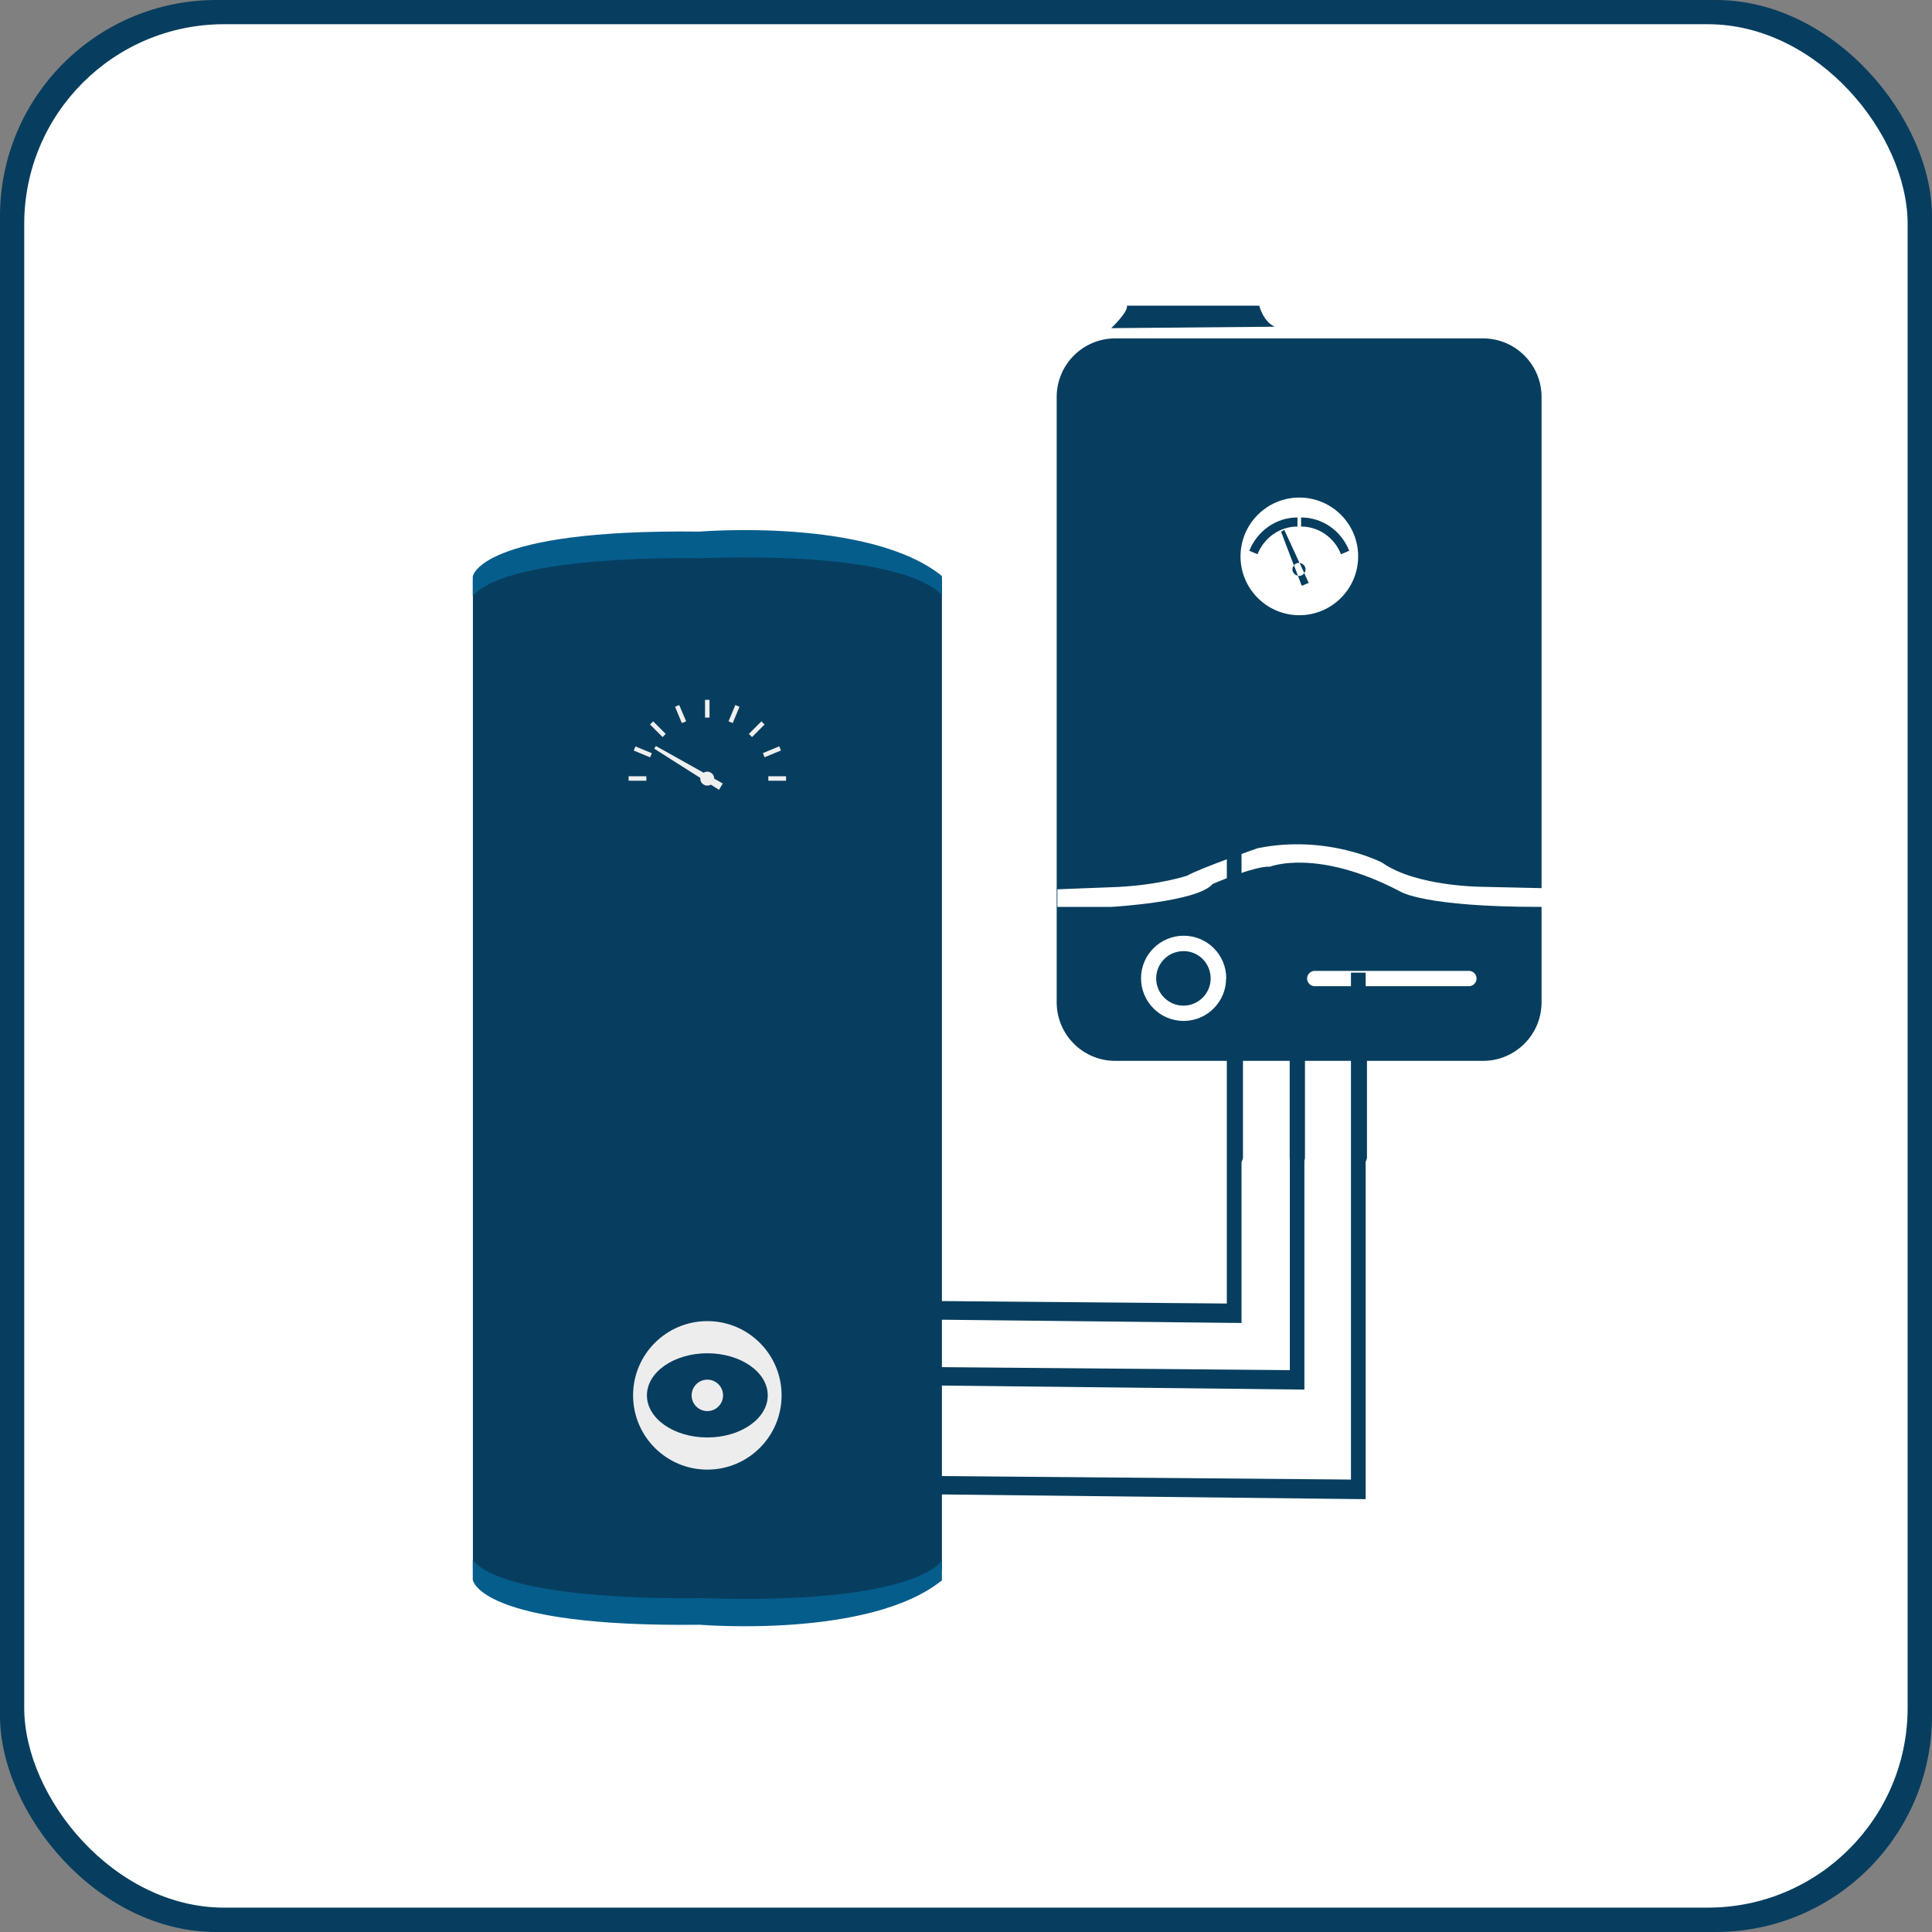 <?xml version="1.0" encoding="UTF-8"?>
<svg id="Layer_2" data-name="Layer 2" xmlns="http://www.w3.org/2000/svg" viewBox="0 0 134 134">
  <rect x="0" y="0" width="134" height="134" fill="#808080" stroke="none"/>
  <defs>
    <style>
      .cls-1 {
        fill: #055d8c;
      }

      .cls-2 {
        fill: #fff;
      }

      .cls-3 {
        fill: #f0efef;
      }

      .cls-4 {
        fill: #073e5f;
      }

      .cls-5 {
        fill: #eeedee;
      }
    </style>
  </defs>
  <g id="Layer_1-2" data-name="Layer 1">
    <g id="Group_53" data-name="Group 53">
      <g id="Rectangle_38" data-name="Rectangle 38">
        <g>
          <rect class="cls-4" width="134" height="134" rx="15" ry="15"/>
          <rect class="cls-2" x="1.68" y="1.68" width="130.63" height="130.63" rx="13.86" ry="13.86"/>
        </g>
      </g>
    </g>
    <path class="cls-2" d="m52.41,93.17c0,2.27-1.84,4.11-4.11,4.11s-4.11-1.84-4.11-4.11,1.84-4.11,4.11-4.11,4.11,1.84,4.11,4.11Z"/>
    <g>
      <polygon class="cls-4" points="55.46 94.74 89.46 95.03 89.46 59.87 90.47 59.87 90.47 96.38 55.46 95.99 55.46 94.74"/>
      <polygon class="cls-4" points="51.09 90.12 85.09 90.41 85.09 55.25 86.11 55.25 86.11 91.76 51.09 91.38 51.09 90.12"/>
      <g>
        <path class="cls-4" d="m65.33,108.77c0,3.1-32.53,3.1-32.53,0V40.19c10.84-3.1,21.69-3.1,32.53,0v68.58Z"/>
        <path class="cls-1" d="m32.79,41.33v-1.34s.39-3.3,15.75-3.12c0,0,11.76-.98,16.79,3.08v1.38s-1.67-3.12-16.82-2.61c0,0-13.16-.33-15.71,2.61Z"/>
        <path class="cls-1" d="m32.79,108.23v1.34s.39,3.3,15.75,3.12c0,0,11.76.98,16.79-3.08v-1.38s-1.67,3.12-16.82,2.61c0,0-13.16.33-15.71-2.61Z"/>
      </g>
      <circle class="cls-5" cx="49.06" cy="96.78" r="5.15"/>
      <ellipse class="cls-4" cx="49.06" cy="96.78" rx="4.19" ry="2.92"/>
      <circle class="cls-5" cx="49.06" cy="96.78" r="1.09"/>
      <g>
        <path class="cls-3" d="m48.81,54.42c.23.14.53.06.66-.17s.06-.53-.17-.66c-.23-.14-.53-.06-.66.17-.14.23-.06.53.17.66Z"/>
        <rect class="cls-3" x="48.9" y="48.54" width=".31" height="1.23"/>
        <polygon class="cls-3" points="51.29 49.02 51 48.9 50.53 50.03 50.82 50.15 51.29 49.02"/>
        <rect class="cls-3" x="51.87" y="50.42" width="1.23" height=".31" transform="translate(-20.39 51.94) rotate(-45.01)"/>
        <rect class="cls-3" x="52.92" y="51.99" width="1.23" height=".31" transform="translate(-15.89 24.49) rotate(-22.53)"/>
        <rect class="cls-3" x="53.29" y="53.84" width="1.23" height=".31"/>
        <rect class="cls-3" x="43.6" y="53.84" width="1.23" height=".31"/>
        <rect class="cls-3" x="44.43" y="51.53" width=".31" height="1.23" transform="translate(-20.67 73.34) rotate(-67.46)"/>
        <rect class="cls-3" x="45.48" y="49.96" width=".31" height="1.23" transform="translate(-22.4 47.06) rotate(-44.98)"/>
        <polygon class="cls-3" points="47.59 50.03 47.11 48.9 46.82 49.02 47.29 50.15 47.59 50.03"/>
        <polygon class="cls-3" points="49.87 54.78 50.13 54.34 45.49 51.74 45.38 51.93 49.87 54.78"/>
      </g>
      <polygon class="cls-4" points="59.7 102.33 93.7 102.62 93.7 67.46 94.72 67.46 94.72 103.98 59.7 103.59 59.7 102.33"/>
    </g>
    <g>
      <path class="cls-4" d="m87.34,21.2h-9.18c.11.43-1.09,1.56-1.09,1.56l11.35-.1c-.81-.35-1.08-1.46-1.08-1.46Z"/>
      <path class="cls-4" d="m90.02,39.93l.27.7.24-.1.24-.1-.31-.68c-.08.12-.21.2-.37.2-.03,0-.05-.01-.08-.02Z"/>
      <path class="cls-4" d="m89.64,39.49c0,.22.17.4.38.44l-.27-.72c-.06.08-.11.17-.11.28Z"/>
      <path class="cls-4" d="m93.01,38.44l.57-.24c-.54-1.36-1.83-2.31-3.34-2.31v.63c1.25,0,2.32.79,2.77,1.92Z"/>
      <path class="cls-4" d="m88.97,36.82l-.12.05.89,2.34c.08-.1.21-.17.35-.17.02,0,.03,0,.04,0l-1.05-2.28-.12.05Z"/>
      <path class="cls-4" d="m90.55,39.49c0-.23-.18-.42-.41-.44l.32.7c.05-.07.09-.16.09-.25Z"/>
      <path class="cls-4" d="m89.99,36.52v-.63c-1.51,0-2.8.96-3.34,2.31l.57.24c.45-1.13,1.52-1.92,2.77-1.92Z"/>
      <path class="cls-4" d="m102.88,23.47h-25.53c-2.24,0-4.06,1.82-4.06,4.06v41.99c0,2.24,1.82,4.06,4.06,4.06h7.8v6.72c.02.29.28.51.57.49.26-.02.47-.23.49-.49v-6.72h3.24v6.72c0,.29.24.53.53.53s.53-.24.53-.53v-6.72h3.24v6.72c.02.29.28.51.57.49.26-.02.47-.23.49-.49v-6.72h8.05c2.24,0,4.06-1.82,4.06-4.06V27.53c0-2.24-1.82-4.06-4.06-4.06Zm-12.76,11.04c2.26,0,4.08,1.83,4.08,4.08s-1.83,4.08-4.08,4.08-4.08-1.83-4.08-4.08,1.83-4.08,4.08-4.08Zm-5.08,33.35s0,0,0,0,0,0,0,0h0c0,1.63-1.32,2.95-2.95,2.95h0c-1.63,0-2.95-1.33-2.95-2.96,0-1.63,1.33-2.95,2.96-2.95,1.63,0,2.95,1.32,2.95,2.95h0Zm16.88.54h-10.77c-.26-.02-.47-.23-.49-.49-.02-.29.2-.55.49-.57h10.77c.26.02.47.23.49.49.02.29-.2.55-.49.57Zm4.99-5.5c-8.14.01-9.76-1.05-9.76-1.05-5.79-3.05-9.06-1.74-9.06-1.74-1.08-.06-3.98,1.2-3.98,1.2-1.06,1.26-7.03,1.59-7.03,1.59h-3.74v-1.22l4.16-.16c2.99-.15,4.85-.79,4.85-.79.88-.51,4.88-1.9,4.88-1.9,4.85-.98,8.63,1,8.63,1,2.41,1.7,7.07,1.68,7.07,1.68l3.99.09v1.29Z"/>
      <path class="cls-4" d="m82.08,65.97c-1.05,0-1.89.85-1.89,1.89s.85,1.89,1.89,1.89,1.89-.85,1.89-1.89c0-.5-.2-.98-.55-1.34-.36-.36-.84-.56-1.34-.55Z"/>
    </g>
  </g>
</svg>